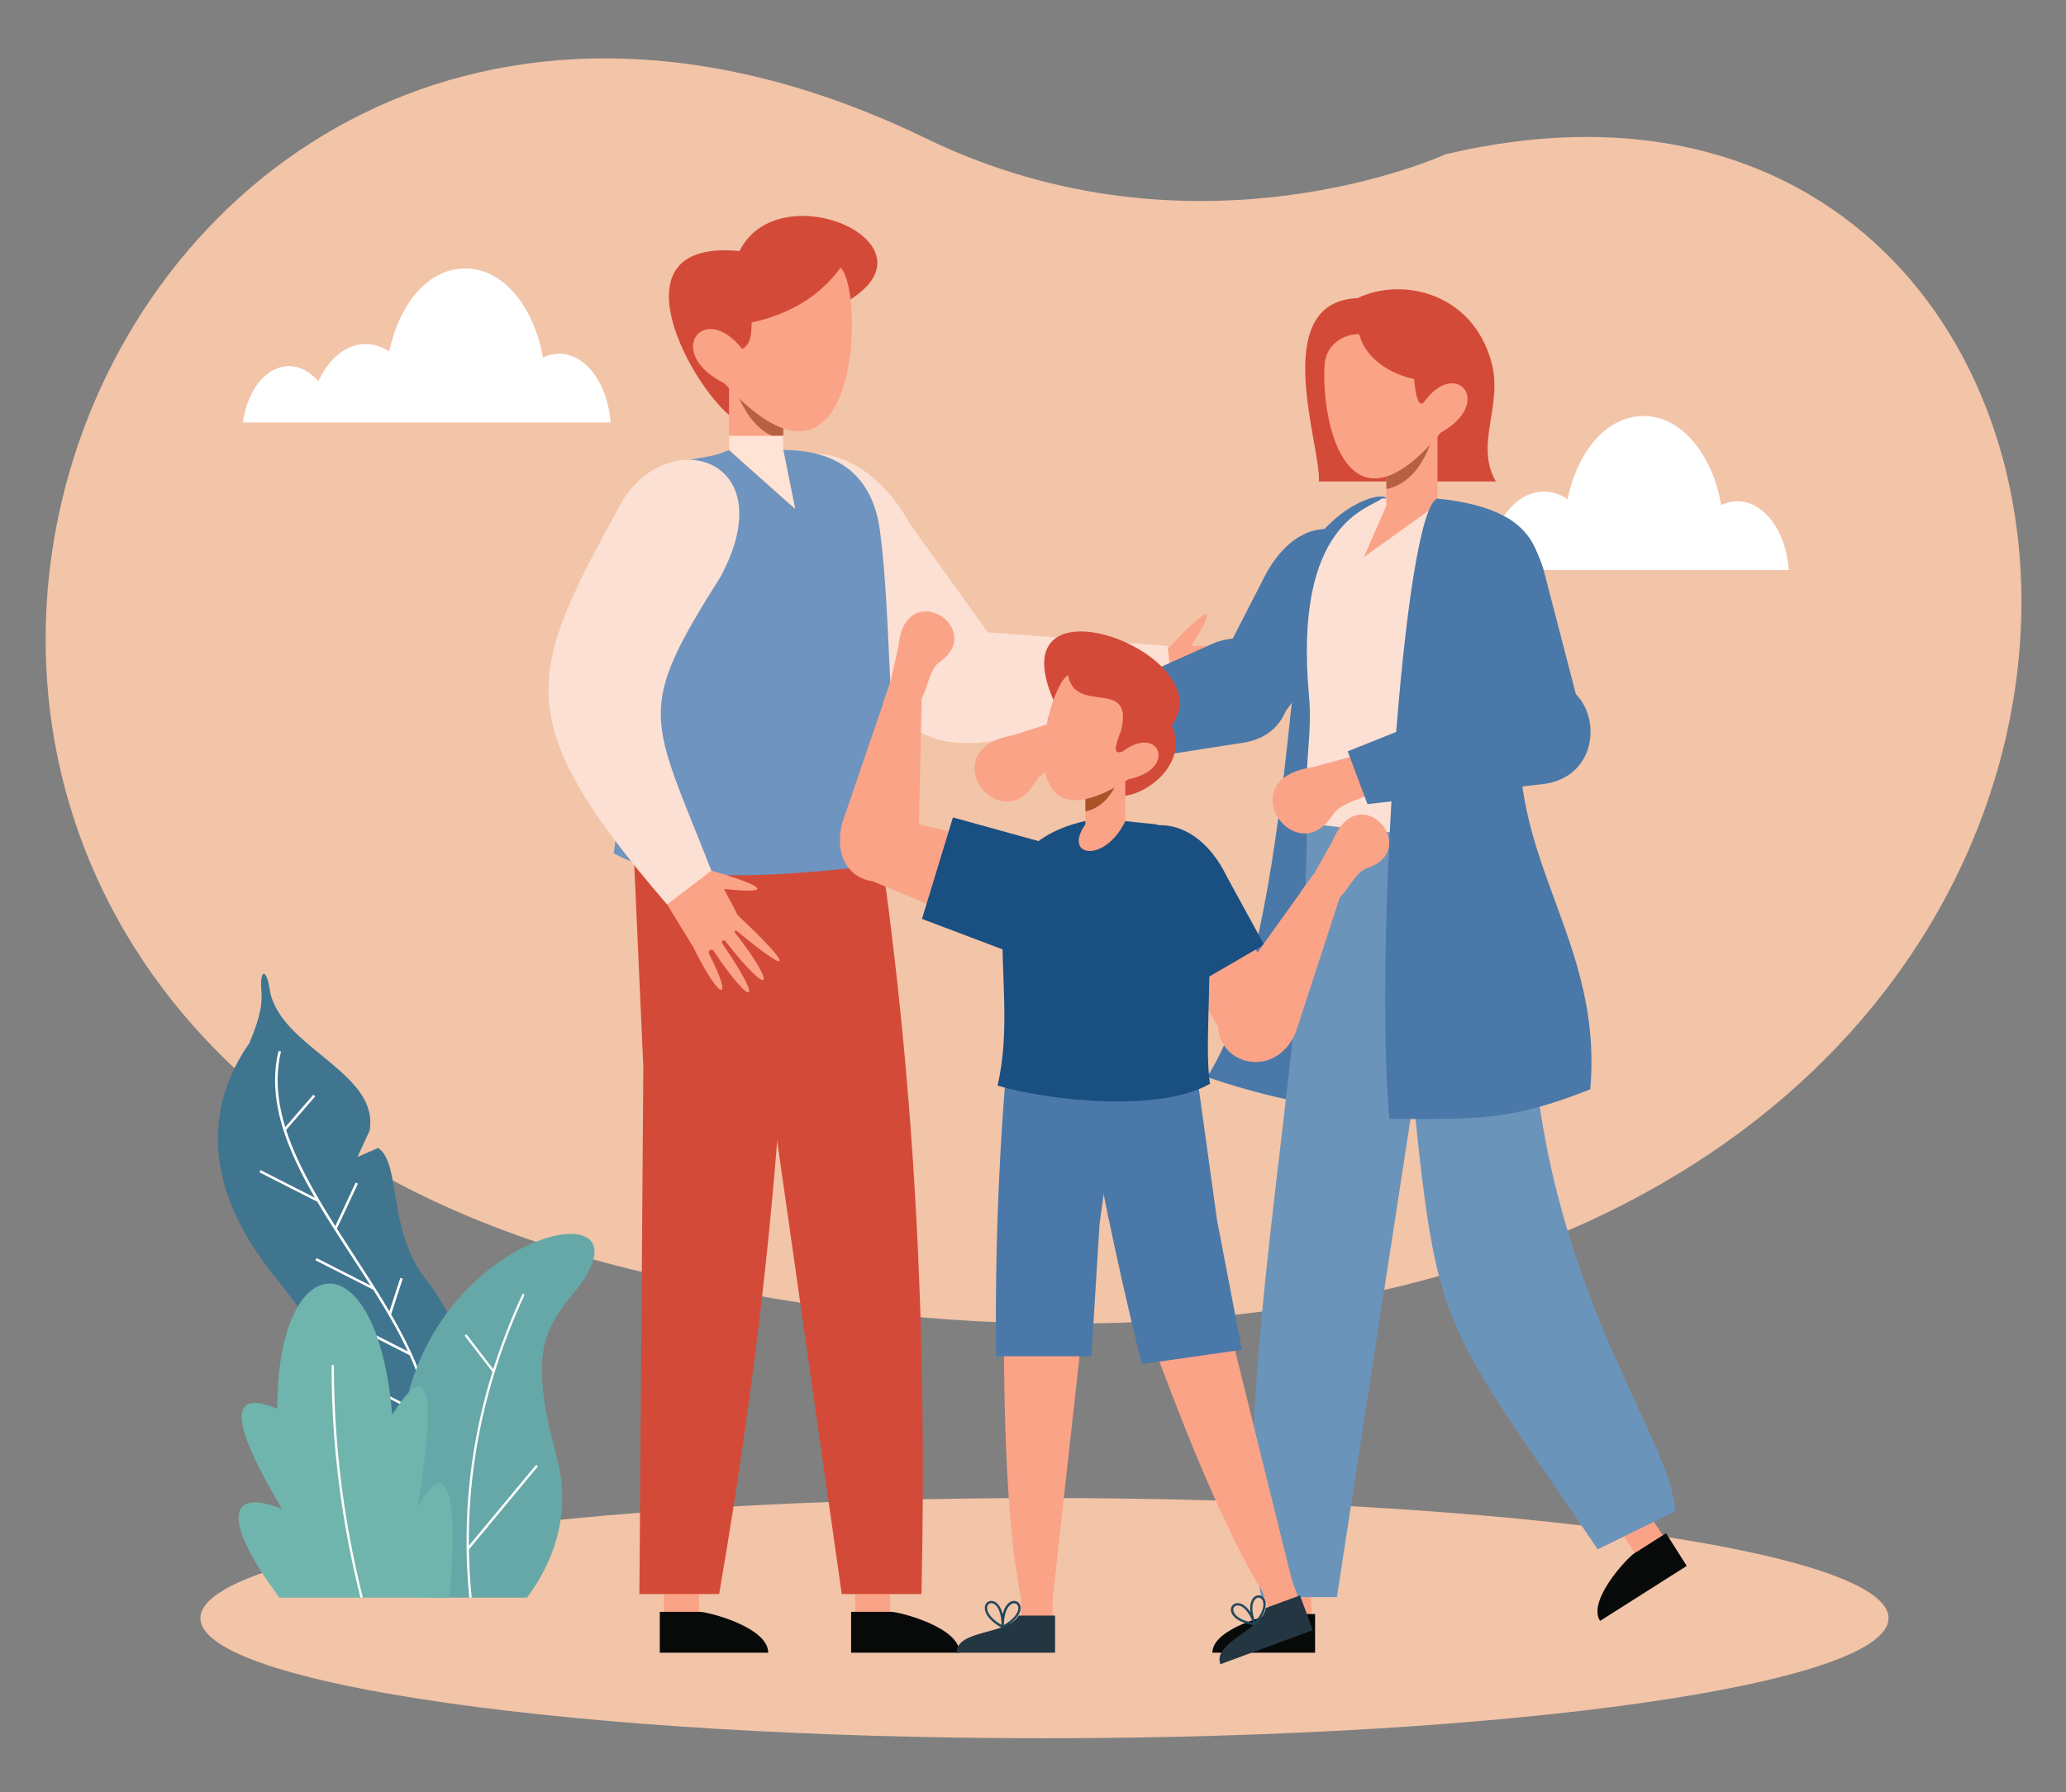 <svg xmlns="http://www.w3.org/2000/svg" id="Layer_1" data-name="Layer 1" viewBox="0 0 3090.3 2681.6"><rect x="0" y="0" width="3090.3" height="2681.6" fill="#808080" stroke="none"/><defs><style>      .cls-1, .cls-2, .cls-3, .cls-4, .cls-5, .cls-6, .cls-7, .cls-8, .cls-9, .cls-10, .cls-11, .cls-12, .cls-13, .cls-14, .cls-15, .cls-16, .cls-17, .cls-18, .cls-19, .cls-20 {        stroke-width: 0px;      }      .cls-1, .cls-2, .cls-3, .cls-4, .cls-5, .cls-6, .cls-8, .cls-9, .cls-10, .cls-11, .cls-12, .cls-14, .cls-15, .cls-16, .cls-17, .cls-18, .cls-20 {        fill-rule: evenodd;      }      .cls-1, .cls-19 {        fill: #fff;      }      .cls-2 {        fill: #70b5ad;      }      .cls-3, .cls-13 {        fill: #faa387;      }      .cls-4 {        fill: #40758f;      }      .cls-5 {        fill: #6b94ba;      }      .cls-6 {        fill: #ab5226;      }      .cls-7 {        fill: #21475c;      }      .cls-8 {        fill: #66a8a8;      }      .cls-9 {        fill: #b86142;      }      .cls-10 {        fill: #6e94bf;      }      .cls-11 {        fill: #fce0d4;      }      .cls-12 {        fill: #243642;      }      .cls-14 {        fill: #4a78a8;      }      .cls-15 {        fill: #d44a38;      }      .cls-16 {        fill: #ffe3d4;      }      .cls-17 {        fill: #f2c4a8;      }      .cls-18 {        fill: #1a4f82;      }      .cls-20 {        fill: #080a0a;      }    </style></defs><path class="cls-17" d="M2162,230.9s-373.5,171.9-776.6-23.7C114.8-409.4-602.8,1535.3,958.5,1902.6c219.7,51.7,423.5,75.8,610.6,77.6,1897.2,18.4,1766.6-2027.4,592.8-1749.3"></path><path class="cls-17" d="M1562.3,2241.3c697.3,0,1262.5,80.5,1262.5,179.7s-565.2,179.7-1262.5,179.7-1262.5-80.5-1262.5-179.7,565.2-179.7,1262.5-179.7"></path><path class="cls-4" d="M725.9,2344.7s-123.7,3.5-142.7-138.9c-2.6-58.1-32.7-111.1-76.1-170.7h0l31.9-9.3-50.3-15.4c-22.5-29.6-47.6-61.1-73.8-95.8-123.6-148.8-99.3-272.2-42-353.7,11.3-26.8,20.4-53.2,18.1-77.4-2.8-35.3,8-34.9,12.5-2.2,14.5,85,160.9,121.9,149.8,206.7-.1,1.1-.2,2.1-.2,3.1l-18.5,40,30.9-13.5c35.1,22.6,13.3,123.6,72.4,197.7,21.7,27.4,38,57.8,47.1,92.1l-25.5,46,29.4-15.5,2-1.6c2.4,16.9,3.2,34.6,2.2,53.3-.5,49.4-3.7,100.7,17.2,135.3,33.6,17,38.7,57.1,15.4,120"></path><path class="cls-19" d="M692.2,2217l-21,63.9,3.6,1.2,21-63.9-3.6-1.2ZM416.6,1572.7c-17.5,72.3,11.8,145.7,54.5,219.4l-81.3-41.4-1.7,3.3,86.5,44c16.2,27.6,34.2,55.2,52.2,82.8,9.3,14.2,18.5,28.5,27.6,42.7l-80.9-41.2-1.7,3.3,86.5,44c19.4,30.8,37.5,61.7,51.8,92.4l-82.1-41.8-1.7,3.4,86.4,44c13.7,30.3,23.6,60.4,27.4,90.4l-83.8-42.7-1.7,3.3,86.1,43.8c1.9,17.8,1.5,35.5-1.5,53.2v.2c-1.8,19.5-.4,37.8,3.7,55l-44.6-38.6-2.5,2.8,48.7,42.2c3,10.5,6.9,20.6,11.8,30.2,15.3,30.4,39.5,56.5,68.6,78.7l2.3-3c-28.6-21.8-52.5-47.5-67.5-77.4-11.4-22.6-17.8-47.6-17.5-75.2l22.1-35.2-3.2-2-18.7,29.7c.1-2.3.3-4.5.5-6.8,6.3-36.7,1.2-73.6-11.1-110.7l21.8-39.3-3.3-1.8-20.2,36.4c-10.9-31.3-26.8-62.8-45.1-94.3l17.4-53.3-3.6-1.2-16.3,50.1c-16.3-27.8-34.4-55.6-52.5-83.4-8.8-13.5-17.5-26.9-26.1-40.4l31.5-67.4-3.4-1.6-30.5,65.2c-30.5-48.2-58.1-96.2-73.5-143.9l43.5-50.2-2.8-2.5-42,48.5c-11.7-38-15.4-75.8-6.4-113.1l-3.6-.9Z"></path><path class="cls-8" d="M788.3,2390.3c32.1-42.9,69.6-117.1,44.3-210.8-40.8-151.1-21.1-188.3,26.1-245.7,168-204.4-419.6-51.1-218.3,456.5h148Z"></path><path class="cls-19" d="M781,1936.8c.4-.9,1.4-1.3,2.3-.9.9.4,1.3,1.4.9,2.3-36.2,78.5-60.5,157.9-73,238.2-7,45.1-10.3,90.6-9.9,136.3l99.7-120c.6-.7,1.7-.8,2.5-.2.7.6.8,1.7.2,2.5l-102.3,123.2c.3,24,1.7,48,4.1,72.2h-3.5c-7-72.2-5.1-143.6,5.9-214.4,6.4-41.4,16-82.6,28.7-123.5l-40.8-53c-.6-.8-.4-1.9.3-2.4.8-.6,1.9-.4,2.4.3l39.3,51.1c11.8-37.4,26.2-74.5,43.3-111.5"></path><path class="cls-2" d="M672.3,2390.3c11.1-121.6,4.7-231.2-47.7-133.8,26.1-162.9,21.5-233.5-37.9-139.9-22.9-268.4-172.4-251.8-171.9-8.7-69.2-29.5-75.1,12.5,7.3,150.1-71.7-29.8-99.4,3.3-4.2,132.4h254.5Z"></path><path class="cls-19" d="M496.1,2043.7c0-1,.8-1.7,1.7-1.7s1.7.8,1.7,1.7c-.1,69.9,5.2,138.8,15.3,206.7,7,47.1,16.4,93.7,27.9,139.9h-3.6c-11.4-46-20.8-92.5-27.8-139.4-10.1-68-15.4-137-15.3-207.2"></path><path class="cls-3" d="M1045.2,2352.3l.3,62.2c7.4,5.7,14.9,10.9,22.5,15.6h-75l.3-73.7,51.9-4.1Z"></path><path class="cls-20" d="M1149.1,2472.7h-162.2v-61.1h59.9c12,0,102.3,22.8,102.3,61.1"></path><path class="cls-15" d="M1075.6,2385h-119.2l5.9-788.1-17-379.4,236.1-16.2c2.4,409.5-39.8,801.3-105.7,1183.6"></path><path class="cls-3" d="M1331.4,2352.3l.3,62.2c7.4,5.7,14.9,10.9,22.5,15.6h-75l.3-73.7,51.9-4.1Z"></path><path class="cls-20" d="M1435.3,2472.7h-162.2v-61.1h59.9c12,0,102.3,22.8,102.3,61.1"></path><path class="cls-15" d="M1378.3,2385h-119.2l-112.3-788.1-73.9-379.4,233.7-16.2c63.8,409.5,80.3,801.3,71.7,1183.6"></path><path class="cls-11" d="M1362.1,785.3l140.9,196.1-140.9,99.2-220-263.1c-66.1-129.9,116-218.4,220-32.2"></path><path class="cls-3" d="M1711.4,1013.1c20.3-29,145.7-164.3,70.1-46.6,17.2.4,29.5-1,46.7-.7,102.1-38.1,137.9-39.1,22.7,11.8-4.5,2.3-3.5,4.8,1.6,3.9,102.8-20.6,122.2-4.3,3.7,19.9-4.6,1.9-3.3,5.9,1.8,6.1,116.1-16.8,114.1,3.4,4.2,17.3-6.9,1.1-4.3,8.9,0,8.7,84.8-1.2,81.2,18.1-20.4,17.5-26.2,2.2-57.2,5.2-83.4,7.4l-47-45.3Z"></path><path class="cls-11" d="M1419.9,941.6l326.2,24.8,13.1,97.3-281.2,45.9c-175,23.9-185.7-151.2-58.1-168.1"></path><path class="cls-10" d="M1171.7,673.4h-81.2c-23.5,10.3-33.6,9-62.1,15.6-161.8,47.3-89,451.6-110.2,587.7,99.6,57.4,328.1,24.8,442.9,12.6-35-148.8-26.3-362.7-45.3-497.9-11-77.9-60.6-118.1-144-118.1"></path><path class="cls-15" d="M1090.5,620.9c-61.5-52.1-174.9-263.6,15.7-245.3,58.5-117.5,300.5-13,166,72.3l-181.8,173Z"></path><polygon class="cls-3" points="1171.7 673.4 1189.4 761.4 1090.5 673.4 1090.5 555.4 1171.7 606 1171.7 673.4"></polygon><path class="cls-9" d="M1171.7,626.3c-21.3-9.3-46.5-28.5-76-60.9,0,0,15.9,80.6,76,92.3v-31.4Z"></path><polygon class="cls-16" points="1171.7 673.4 1189.4 761.4 1090.5 673.4 1090.5 652 1171.7 652 1171.7 673.4"></polygon><path class="cls-3" d="M1084.1,573.9c-92.3-46-31.4-125.1,26.1-51.7,12.3-7.3,13.7-19,14.1-39.7,54.1-11.9,100-36.9,133.1-82,36.7,34.5,28.2,394.3-173.3,173.5"></path><path class="cls-3" d="M1013.7,1290.4c33.2,4.9,201.1,53.8,69.3,39.6,7,14.7,13.4,24.6,20.4,39.3,75.7,70.4,91.7,100.3-.4,24.3-3.9-2.8-5.5-.9-2.7,3,61.1,78.4,55.5,101.8-15.3,11.5-3.6-3.1-6.4-.3-4.4,4.1,63.5,91.3,45.5,98.2-12.9,10.9-3.9-5.3-9.4.2-7.3,3.7,37,71.4,19.1,76.5-23.5-9.9-13-21.2-26-42.5-39-63.7l15.8-62.9Z"></path><path class="cls-11" d="M1064,1302.6l-66.2,50.7c-240.4-279.5-208.5-344.5-68.7-600.8,69.8-119.2,244.3-68.1,148.9,110.1-129,203.8-105.2,207-14,439.9"></path><path class="cls-1" d="M2598.8,750c-8.5,0-16.6,2-24.2,5.7-13.3-76.6-60.1-133.3-115.8-133.3s-98.9,52.3-114.1,124.4c-10.7-7.3-22.7-11.3-35.3-11.3-29.4,0-55.4,22.2-70.7,56-12-14.3-27.3-22.9-43.9-22.9-34.2,0-62.6,36.3-68.9,84.3h549.9c-4.1-57.9-37.1-103-77.1-103"></path><path class="cls-14" d="M1892.7,860.4l-76.5,149,98.4,66.4,116.5-160.8c58.3-109.7-69.2-184.3-138.3-54.7"></path><path class="cls-15" d="M2030.5,446.1c66.6-32.1,172.4-8.4,200.5,96.3,17.5,65.2-25.7,122.1,6.5,177.9h-264.8c4.3-50.1-76.9-268.9,57.9-274.2"></path><path class="cls-14" d="M1805.5,1611.6c137.9-216.4,122-821.6,175.4-819.9,46.4-49,91-53.6,92.7-45.9l115.2,922c-129.8,5.6-257.5-13.2-383.3-56.3"></path><path class="cls-3" d="M2415.3,2276.2l31.3,49.9c-3,8.3-6.4,16.3-10.1,23.9l60-38.1-37.7-58.8-43.6,23Z"></path><path class="cls-20" d="M2393.3,2425.2l103.5-65.7,26.2-16.6-31-48.9-47.9,30.4c-9.6,6.1-70.3,70.1-50.8,100.7"></path><path class="cls-3" d="M1911.9,2358.6l-.3,58.9c-7,5.4-14.1,10.3-21.3,14.8h71.1l-.3-69.8-49.1-3.9Z"></path><path class="cls-20" d="M1813.5,2472.7h153.6v-57.8h-56.7c-11.4,0-96.9,21.6-96.9,57.8"></path><path class="cls-5" d="M2389.9,2318.1c-246.8-365-239.4-312.3-283.5-751l3.3-283.4,112.7-49.7,1,49.7c.6,95.2,69.8,95.4,66.4,230.4,16.9,407,205.5,624.7,216.5,746.9l-116.3,57Z"></path><path class="cls-5" d="M1886.8,2389.6h112.9l121.6-790,40.5-29.4-26.8-332.8-181.7-40.9,1.2,63.9c-1.9,320.6-120.5,863.3-67.8,1129.2"></path><path class="cls-11" d="M2066.8,745.9h91.1c16.2,16.5,53.7,28.8,80.5,35.1,151.8,44.8-3.4,301.2,12.4,430.2-96.1,54.4-188.4,32.1-296.7,20.5-3.6-89.7,9.2-133.3,3.9-190.2-24.1-262,92.1-280.6,108.8-295.6"></path><polygon class="cls-3" points="2073.7 756.5 2040.1 833.5 2150.2 754.5 2150.2 630.6 2073.7 678.2 2073.7 756.5"></polygon><path class="cls-9" d="M2073.7,702.1c20.1-8.8,43.8-26.9,71.6-57.4,0,0-15,76-71.6,87v-29.6Z"></path><path class="cls-3" d="M2154.9,647.4c80.7-44.9,23-113.2-25.4-45.2-8.4,8.5-13.1-16.5-14.2-35-34.2-7.3-72.2-29.2-82.3-67.2-23.4-.5-50.1,15.6-51.8,46.8-4.9,92.3,36.7,265.3,173.8,100.6"></path><path class="cls-3" d="M1576.3,1080.5l-61.4,19.6c-122.8,22.5-17.6,158.9,34.3,68.8,10.1-18.1,46.6-25.4,61-37.2l34-12.3-32.1-55.5-35.9,16.6Z"></path><path class="cls-14" d="M1599.7,1151.7l262.3-40.9c109.8-19.2,76.6-191.3-44.7-149.3l-250.4,112.5,32.7,77.6Z"></path><path class="cls-14" d="M2078.3,1674.1c-23.3-250.8,21-912.4,71.9-928.2,168.2,18,176.4,98.3,137.8,251.9-67.1,267.2,112.2,384.9,90.7,632-121,47.9-169.6,44.5-300.5,44.3"></path><path class="cls-3" d="M2024.9,1131l-62.2,17.1c-123.6,17.5-24.1,158.1,31.4,70.2,10.9-17.7,47.6-23.4,62.5-34.7l34.5-10.9-29.8-56.8-36.5,15.1Z"></path><path class="cls-14" d="M2045.4,1203.1l263.8-30.1c110.5-14.7,84.4-188-38.5-151l-254.8,102.1,29.5,78.9Z"></path><path class="cls-14" d="M2308.8,852.2l61.5,237.1c26.1,77-92.4,91.8-109.4,46.2l-98.4-256.4c-36-118.9,103.5-167.5,146.3-26.9"></path><path class="cls-3" d="M1878.3,2354l19.3,53.1c-4.5,7.2-9.3,14-14.3,20.4l63.9-23.5-23.4-62.7-45.5,12.8Z"></path><path class="cls-12" d="M1825.5,2489.9l138.2-50.9-19.2-52-51.1,18.8c-5.7,33.1-80,51.5-68,84.1"></path><path class="cls-3" d="M1887.9,2380.5l44.5-16.2-140.5-568.4-136.9,19.6c72,207.5,154.6,436.8,232.9,565"></path><path class="cls-7" d="M1846,2413.1c3.1,5.6,11.5,11.6,28.3,14.7-6.1-15.9-13.5-23.2-19.5-25.2-3.8-1.3-7-.4-8.7,1.7-1.7,2.1-2,5.3,0,8.8M1876.6,2431.7c-20-3.1-30-10.2-33.7-16.9-2.7-4.9-2.1-9.6.5-12.7,2.6-3.1,7.1-4.5,12.4-2.8,4.5,1.5,9.7,5.5,14.6,12.9-1.1-8.8.3-15.2,2.7-19.3,2.9-4.8,7.3-6.6,11.2-5.9,4,.7,7.5,3.9,8.6,9.4,1.5,7.5-1.5,19.4-14.7,34.7-.2.2-.4.4-.7.5h0s0,0,0,0c-.3,0-.6.1-.8,0ZM1877.5,2426.6c10.8-13.2,13.3-23.3,12-29.5-.8-3.9-3.2-6.2-5.8-6.7-2.6-.5-5.6.9-7.7,4.3-3.3,5.5-4.3,15.8,1.4,31.8Z"></path><path class="cls-3" d="M1527.4,2363.4l-.3,56.5c-6.7,5.2-13.5,9.9-20.5,14.2h68.1l-.3-66.9-47.1-3.7Z"></path><path class="cls-12" d="M1430.9,2472.7h147.3v-55.5h-54.4c-16.8,29.1-92.9,20.7-92.9,55.5"></path><path class="cls-3" d="M1527.3,2391.6l47.3.2,65.7-593.1h-136.8c-3.8,214.8-4.6,449.6,23.8,592.9"></path><path class="cls-7" d="M1476.6,2407.7c1,6.3,6.8,14.9,21.5,23.5-.2-17-4.7-26.4-9.7-30.4-3.1-2.5-6.4-2.8-8.7-1.4-2.3,1.3-3.7,4.3-3.1,8.2M1499,2435.8c-17.7-9.8-24.6-20-25.8-27.5-.8-5.5,1.3-9.7,4.8-11.8,3.5-2,8.2-1.8,12.6,1.7,3.7,3,7.2,8.5,9.2,17.1,2-8.7,5.5-14.2,9.2-17.1,4.4-3.5,9.1-3.7,12.6-1.7,3.5,2,5.6,6.2,4.8,11.8-1.1,7.6-8.1,17.7-25.8,27.5-.2.1-.5.2-.8.2h0c-.3,0-.6,0-.8-.2ZM1501.6,2431.3c14.7-8.7,20.5-17.2,21.5-23.5.6-3.9-.8-6.9-3.1-8.2-2.3-1.3-5.6-1.1-8.7,1.4-5,4-9.5,13.3-9.7,30.4Z"></path><path class="cls-3" d="M1331.9,1020.7l12-53.6c9.8-105.8,133.4-26.9,61,23.9-14.6,10-18,41.5-26.9,54.6l-7.9,29.8-49.5-23,11.4-31.7Z"></path><path class="cls-3" d="M1378.7,1044.3l-4.7,210.8c-8,94.5-140.6,82.1-114.2-23.9l71.5-209,47.4,22.1Z"></path><polygon class="cls-3" points="1433.9 1247.4 1345.4 1226.5 1305.5 1318.6 1413.5 1363.4 1433.9 1247.4"></polygon><path class="cls-18" d="M1563.7,1261.3l-138.3-38.3-46.3,151.8,135.7,51.4c113.5,38.1,181.6-122,48.9-164.9"></path><path class="cls-14" d="M1632.5,2029.2l12.2-197.9,38.3-278.8-172.4-11.9c-16.4,166.5-22.4,329-20.7,488.6h142.5Z"></path><path class="cls-14" d="M1857.6,2019.4l-37.3-194.6-38.2-276.1-173.9,12.9c29.2,164,60.7,323.7,99.8,479.3l149.6-21.4Z"></path><rect class="cls-13" x="1789.7" y="1369.3" width="105.5" height="194.3" transform="translate(-477.6 1063.4) rotate(-28.7)"></rect><path class="cls-18" d="M1835.7,1312.7l55.1,100.7-118.1,68.7-96.1-128.8,56.6-118.7c34.7-1,74.9,20.8,102.5,78.1"></path><path class="cls-3" d="M1966,1306.5l27-47.8c39.9-98.5,135.5,12.7,51.5,40.4-16.8,5.3-29.2,34.5-41.5,44.5l-16.1,26.3-40.8-36.3,20-27Z"></path><path class="cls-3" d="M2004.1,1342.6l-65.4,200.5c-35,88.2-158.4,38-102.4-55.9l128.8-179.5,39,34.8Z"></path><path class="cls-18" d="M1621.6,1228.6h61.7l45.7,4.7c118.9,34.8,65.4,288.1,80.9,388.2-73.2,42.2-234.7,26.8-317.8,2.8,39.2-166.6-61-350.2,129.5-395.6"></path><path class="cls-15" d="M1752.8,1085.2c77.7-107.2-262.5-234.1-177.1-37.9l101.9,143.6c36,0,101.4-48.3,75.1-105.7"></path><path class="cls-3" d="M1623.5,1233.3c-34.4,49.3,29.3,58.7,59.7-4.7v-93.5l-59.7,37.2v61.1Z"></path><path class="cls-6" d="M1623.5,1190.9c15.7-6.8,34.1-21,55.8-44.7,0,0-11.7,59.3-55.8,67.8v-23.1Z"></path><path class="cls-3" d="M1688.1,1165.9c74.2-15.3,45.8-83-8.8-41.6-15,5.4-11.9-6.4-2.6-30.9,20.4-81.2-68.2-22.7-79.1-83.3-32.6,17.6-94.1,274.8,90.5,155.8"></path><path class="cls-1" d="M836.3,529.2c-8.5,0-16.6,2-24.2,5.7-13.3-76.6-60.1-133.3-115.8-133.3s-98.9,52.3-114.1,124.4c-10.7-7.3-22.7-11.3-35.3-11.3-29.4,0-55.4,22.2-70.7,56-12-14.3-27.3-22.9-43.9-22.9-34.2,0-62.6,36.3-68.9,84.3h549.9c-4.1-57.9-37.1-103-77.1-103"></path></svg>